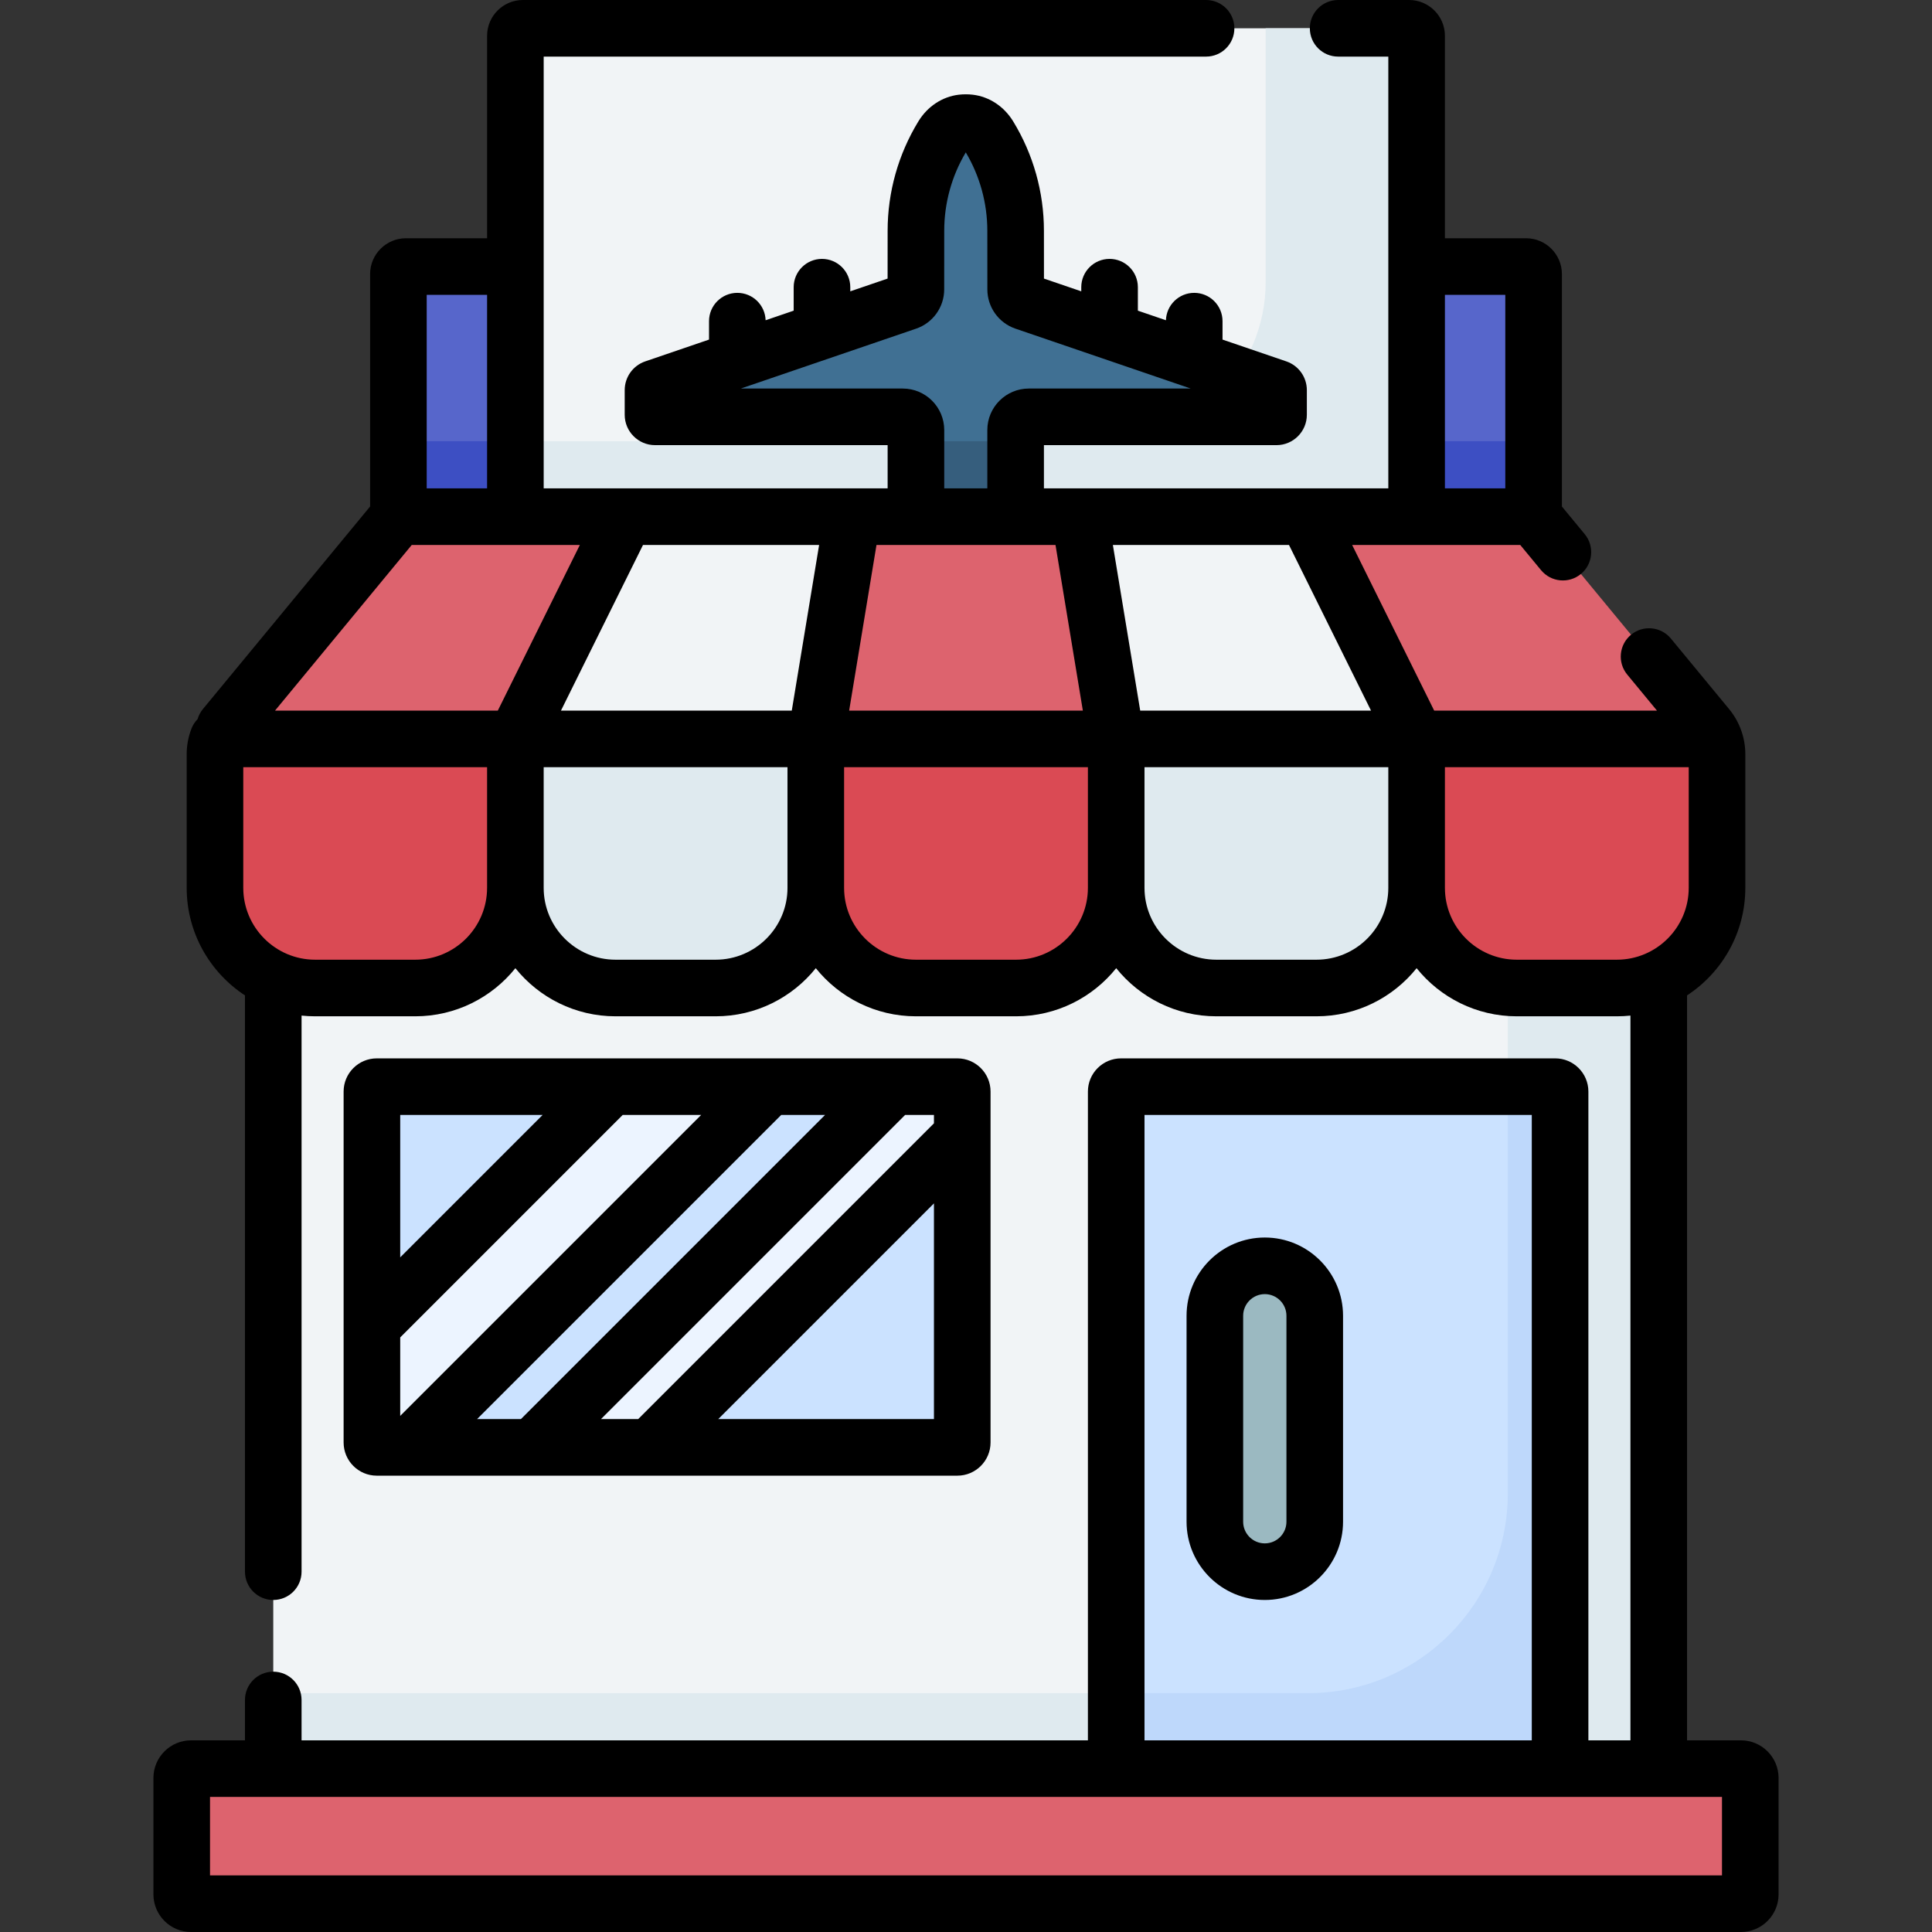 <svg id="Capa_1" enable-background="new 0 0 512 512" height="512" viewBox="0 0 512 512" width="512" xmlns="http://www.w3.org/2000/svg"><rect x="0" y="0" width="512" height="512" fill="#333333" stroke="none"/><g><path d="m216.194 235.287c0 14.661-11.885 26.545-26.545 26.545h-26.521c-14.661 0-26.545-11.885-26.545-26.545v-39.471h79.612v39.471z" fill="#dfeaef"/><path d="m295.806 235.287c0 14.661-11.885 26.545-26.545 26.545h-26.521c-14.661 0-26.545-11.885-26.545-26.545v-39.471h79.612v39.471z" fill="#da4a54"/><path d="m375.418 235.287c0 14.661-11.885 26.545-26.545 26.545h-26.521c-14.661 0-26.545-11.885-26.545-26.545v-39.471h79.612v39.471z" fill="#dfeaef"/><path d="m165.748 136.925-29.166 58.89h79.612l9.722-58.89z" fill="#f1f4f6"/><path d="m225.916 136.925-9.722 58.89h79.612l-9.722-58.89z" fill="#dd636e"/><path d="m346.252 136.925h-60.168l9.722 58.89h79.612z" fill="#f1f4f6"/><path d="m373.426 7.5h-234.852c-1.1 0-1.991.892-1.991 1.991v127.433h238.836v-127.433c-.001-1.099-.893-1.991-1.993-1.991z" fill="#f1f4f6"/><path d="m373.426 7.5h-38.009v67.23c0 23.303-18.891 42.195-42.195 42.195h-156.64v20h238.835v-127.434c.001-1.099-.891-1.991-1.991-1.991z" fill="#dfeaef"/><path d="m375.418 70.641v66.284h31.002v-64.293c0-1.1-.892-1.991-1.991-1.991z" fill="#5766cb"/><path d="m105.58 72.632v64.293h31.002v-66.284h-29.011c-1.099 0-1.991.891-1.991 1.991z" fill="#5766cb"/><path d="m105.58 116.925h31.002v20h-31.002z" fill="#3d4fc3"/><path d="m375.418 116.925h31.002v20h-31.002z" fill="#3d4fc3"/><path d="m461.372 468.708h-410.744c-1.364 0-2.47 1.106-2.47 2.47v30.853c0 1.364 1.106 2.47 2.47 2.47h410.744c1.364 0 2.47-1.106 2.47-2.47v-30.853c0-1.364-1.106-2.47-2.47-2.47z" fill="#dd636e"/><path d="m428.484 261.832h-26.521c-14.661 0-26.545-11.885-26.545-26.545 0 14.661-11.885 26.545-26.545 26.545h-26.521c-14.661 0-26.545-11.885-26.545-26.545 0 14.661-11.885 26.545-26.545 26.545h-26.521c-14.661 0-26.545-11.885-26.545-26.545 0 14.661-11.885 26.545-26.545 26.545h-26.521c-14.66 0-26.545-11.885-26.545-26.545 0 14.661-11.885 26.545-26.545 26.545h-26.524c-3.962 0-7.722-.869-11.099-2.425v209.301h367.167v-209.301c-3.378 1.556-7.137 2.425-11.1 2.425z" fill="#f1f4f6"/><path d="m428.484 261.832h-26.521c-.802 0-1.596-.036-2.38-.105v134.012c0 29.254-23.715 52.969-52.969 52.969h-274.197v20h367.167v-209.301c-3.378 1.556-7.137 2.425-11.1 2.425z" fill="#dfeaef"/><path d="m295.806 468.708h117.633v-179.438c0-.714-.579-1.293-1.293-1.293h-115.047c-.714 0-1.293.579-1.293 1.293z" fill="#cbe2ff"/><path d="m413.438 289.27c0-.714-.579-1.293-1.293-1.293h-12.562v107.762c0 29.254-23.715 52.969-52.969 52.969h-50.808v20h117.633v-179.438z" fill="#bed8fb"/><path d="m335.185 416.51c-7.309 0-13.235-5.925-13.235-13.235v-54.585c0-7.309 5.925-13.235 13.235-13.235 7.309 0 13.235 5.925 13.235 13.235v54.585c0 7.31-5.926 13.235-13.235 13.235z" fill="#9bb9c1"/><path d="m161.907 287.977-63.345 63.345v30.953c0 .714.579 1.293 1.293 1.293h8.471l95.591-95.591z" fill="#ecf4ff"/><g fill="#cbe2ff"><path d="m203.917 287.977-95.592 95.591h32.835l95.591-95.591z"/><path d="m99.855 287.977c-.714 0-1.293.579-1.293 1.293v62.052l63.345-63.345z"/><path d="m172.237 383.568h81.476c.714 0 1.293-.579 1.293-1.293v-81.476z"/></g><path d="m255.006 289.27c0-.714-.579-1.293-1.293-1.293h-16.963l-95.591 95.591h31.077l82.77-82.769z" fill="#ecf4ff"/><path d="m165.748 136.925h-60.168l-46.02 55.753c-.782.947-1.398 2.008-1.833 3.137h78.855z" fill="#dd636e"/><path d="m56.97 199.883v35.404c0 14.661 11.885 26.545 26.545 26.545h26.521c14.661 0 26.545-11.885 26.545-26.545v-39.471h-78.854c-.496 1.288-.757 2.665-.757 4.067z" fill="#da4a54"/><path d="m452.44 192.678-46.02-55.753h-60.168l29.166 58.89h78.855c-.435-1.129-1.051-2.19-1.833-3.137z" fill="#dd636e"/><path d="m375.418 195.815v39.471c0 14.661 11.885 26.545 26.545 26.545h26.521c14.66 0 26.545-11.885 26.545-26.545v-35.404c0-1.401-.26-2.779-.756-4.067z" fill="#da4a54"/><path d="m338.578 102.868-66.936-22.871c-1.413-.483-2.362-1.81-2.363-3.303l-.01-15.542c0-8.847-2.438-17.523-7.047-25.074-1.499-2.456-3.837-3.669-6.222-3.574-2.385-.095-4.723 1.118-6.222 3.574-4.609 7.551-7.047 16.227-7.047 25.074l-.01 15.542c-.001 1.493-.951 2.82-2.363 3.303l-66.936 22.871c-.221.076-.37.283-.37.517v6.536c0 .302.244.546.546.546h65.64c1.929 0 3.492 1.564 3.492 3.492v22.966h26.538v-22.966c0-1.929 1.564-3.492 3.492-3.492h65.64c.302 0 .546-.244.546-.546v-6.536c.001-.234-.147-.441-.368-.517z" fill="#407093"/><path d="m315.667 110.467h22.735c.302 0 .546-.244.546-.546v-6.536c0-.234-.148-.441-.37-.517l-10.932-3.73c-3.208 4.515-7.282 8.372-11.979 11.329z" fill="#365e7d"/><path d="m242.731 116.925h26.538v20h-26.538z" fill="#365e7d"/><path d="m335.186 327.956c-11.434 0-20.735 9.302-20.735 20.735v54.585c0 11.433 9.302 20.734 20.735 20.734s20.734-9.302 20.734-20.734v-54.585c0-11.433-9.302-20.735-20.734-20.735zm5.734 75.32c0 3.162-2.572 5.734-5.734 5.734s-5.735-2.572-5.735-5.734v-54.585c0-3.162 2.573-5.735 5.735-5.735s5.734 2.573 5.734 5.735z"/><path d="m253.713 391.068c4.849 0 8.794-3.945 8.794-8.794v-93.004c0-4.849-3.945-8.793-8.794-8.793h-153.859c-4.849 0-8.793 3.944-8.793 8.793v93.005c0 4.849 3.944 8.794 8.793 8.794h153.859zm-67.904-95.591-79.747 79.748v-20.795l58.952-58.953zm32.835 0-80.591 80.592h-11.62l80.591-80.592zm-28.299 80.591 57.162-57.162v57.162zm57.162-78.377-78.377 78.377h-9.862l80.591-80.592h7.648zm-103.708-2.214-37.738 37.738v-37.738z"/><path d="m461.372 461.208h-14.289v-197.417c9.294-6.085 15.446-16.589 15.446-28.504v-35.404c0-4.491-1.593-8.69-4.305-11.979l-15.422-18.684c-2.638-3.195-7.365-3.645-10.559-1.01-3.194 2.637-3.646 7.364-1.01 10.559l7.88 9.547h-59.041l-21.738-43.891h44.55l5.511 6.677c2.637 3.194 7.364 3.646 10.559 1.01 3.194-2.637 3.646-7.364 1.01-10.559l-6.045-7.324v-61.597c0-5.233-4.258-9.491-9.491-9.491h-21.511v-53.65c0-5.233-4.258-9.491-9.491-9.491h-18.805c-4.143 0-7.5 3.357-7.5 7.5s3.357 7.5 7.5 7.5h13.296v114.425c-30.336 0-60.688 0-91.268 0v-11.458h61.632c4.437 0 8.046-3.609 8.046-8.046v-6.536c0-3.444-2.19-6.505-5.45-7.616l-16.898-5.774v-4.885c0-4.143-3.357-7.5-7.5-7.5-4.063 0-7.37 3.229-7.496 7.261l-7.438-2.541v-6.22c0-4.143-3.357-7.5-7.5-7.5s-7.5 3.357-7.5 7.5v1.095l-9.888-3.378-.008-12.679c0-10.222-2.816-20.243-8.146-28.977-2.425-3.973-6.328-6.551-10.709-7.073-1.177-.14-2.52-.142-3.711 0-4.381.522-8.284 3.101-10.709 7.073-5.329 8.733-8.146 18.755-8.146 28.977l-.008 12.679-9.888 3.378v-1.095c0-4.143-3.357-7.5-7.5-7.5s-7.5 3.357-7.5 7.5v6.22l-7.438 2.541c-.126-4.032-3.433-7.261-7.496-7.261-4.143 0-7.5 3.357-7.5 7.5v4.885l-16.898 5.774c-3.26 1.111-5.45 4.172-5.45 7.616v6.536c0 4.437 3.609 8.046 8.046 8.046h61.632v11.458c-10.057 0-76.737 0-91.148 0v-114.425h175.54c4.143 0 7.5-3.357 7.5-7.5s-3.357-7.5-7.5-7.5h-181.047c-5.233 0-9.491 4.258-9.491 9.491v53.649h-21.511c-5.233 0-9.491 4.258-9.491 9.491v61.597l-44.305 53.674c-.671.812-1.141 1.724-1.418 2.676-.696.714-1.257 1.572-1.63 2.541-.834 2.165-1.257 4.44-1.257 6.763v35.404c0 11.914 6.152 22.418 15.446 28.504v152.72c0 4.143 3.357 7.5 7.5 7.5s7.5-3.357 7.5-7.5v-147.367c1.183.125 2.383.189 3.599.189h26.521c10.721 0 20.3-4.981 26.545-12.75 6.245 7.769 15.824 12.75 26.546 12.75h26.521c10.721 0 20.301-4.981 26.546-12.75 6.245 7.769 15.824 12.75 26.545 12.75h26.521c10.721 0 20.3-4.981 26.545-12.75 6.245 7.769 15.824 12.75 26.546 12.75h26.521c10.721 0 20.301-4.981 26.546-12.75 6.245 7.769 15.824 12.75 26.545 12.75h26.521c1.215 0 2.416-.065 3.599-.189v192.065h-11.145v-171.938c0-4.849-3.944-8.793-8.793-8.793h-115.046c-4.849 0-8.793 3.944-8.793 8.793v171.938h-208.389v-10.697c0-4.143-3.357-7.5-7.5-7.5s-7.5 3.357-7.5 7.5v10.697h-14.289c-5.497 0-9.97 4.473-9.97 9.97v30.853c0 5.497 4.473 9.97 9.97 9.97h410.744c5.497 0 9.97-4.473 9.97-9.97v-30.853c0-5.497-4.473-9.97-9.97-9.97zm-78.454-383.067h16.002v51.284h-16.002zm-269.838 0h16.002v51.284h-16.002zm16.002 157.146c0 10.501-8.544 19.045-19.045 19.045h-26.521c-10.501 0-19.045-8.544-19.045-19.045v-31.972h64.611zm2.845-46.972h-59.042l36.229-43.891h44.55zm76.767 46.972c0 10.501-8.544 19.045-19.046 19.045h-26.521c-10.502 0-19.046-8.544-19.046-19.045v-31.972h64.612v31.972zm1.137-46.972h-61.166l21.738-43.891h46.674zm29.407-85.348h-42.908c7.542-2.577 38.322-13.093 46.455-15.872 4.447-1.521 7.436-5.701 7.436-10.396l.01-15.546c0-7.314 1.973-14.485 5.71-20.769 3.737 6.283 5.71 13.454 5.71 20.769l.01 15.546c0 4.694 2.988 8.874 7.436 10.396 8.133 2.779 38.913 13.295 46.455 15.872h-42.908c-6.062 0-10.992 4.931-10.992 10.992v15.466h-11.42v-15.466c-.002-6.062-4.932-10.992-10.994-10.992zm-6.959 41.458h47.442l7.246 43.891h-61.933zm56.027 90.862c0 10.501-8.544 19.045-19.045 19.045h-26.521c-10.501 0-19.045-8.544-19.045-19.045v-31.972h64.611zm6.617-90.862h46.674l21.738 43.891h-61.166zm72.995 90.862c0 10.501-8.544 19.045-19.046 19.045h-26.521c-10.502 0-19.046-8.544-19.046-19.045v-31.972h64.612v31.972zm60.566 19.045h-26.521c-10.501 0-19.045-8.544-19.045-19.045v-31.972h64.611v31.972c0 10.501-8.544 19.045-19.045 19.045zm-125.178 41.145h102.633v165.731h-102.633zm153.036 201.523h-400.684v-20.792h400.684z"/></g></svg>